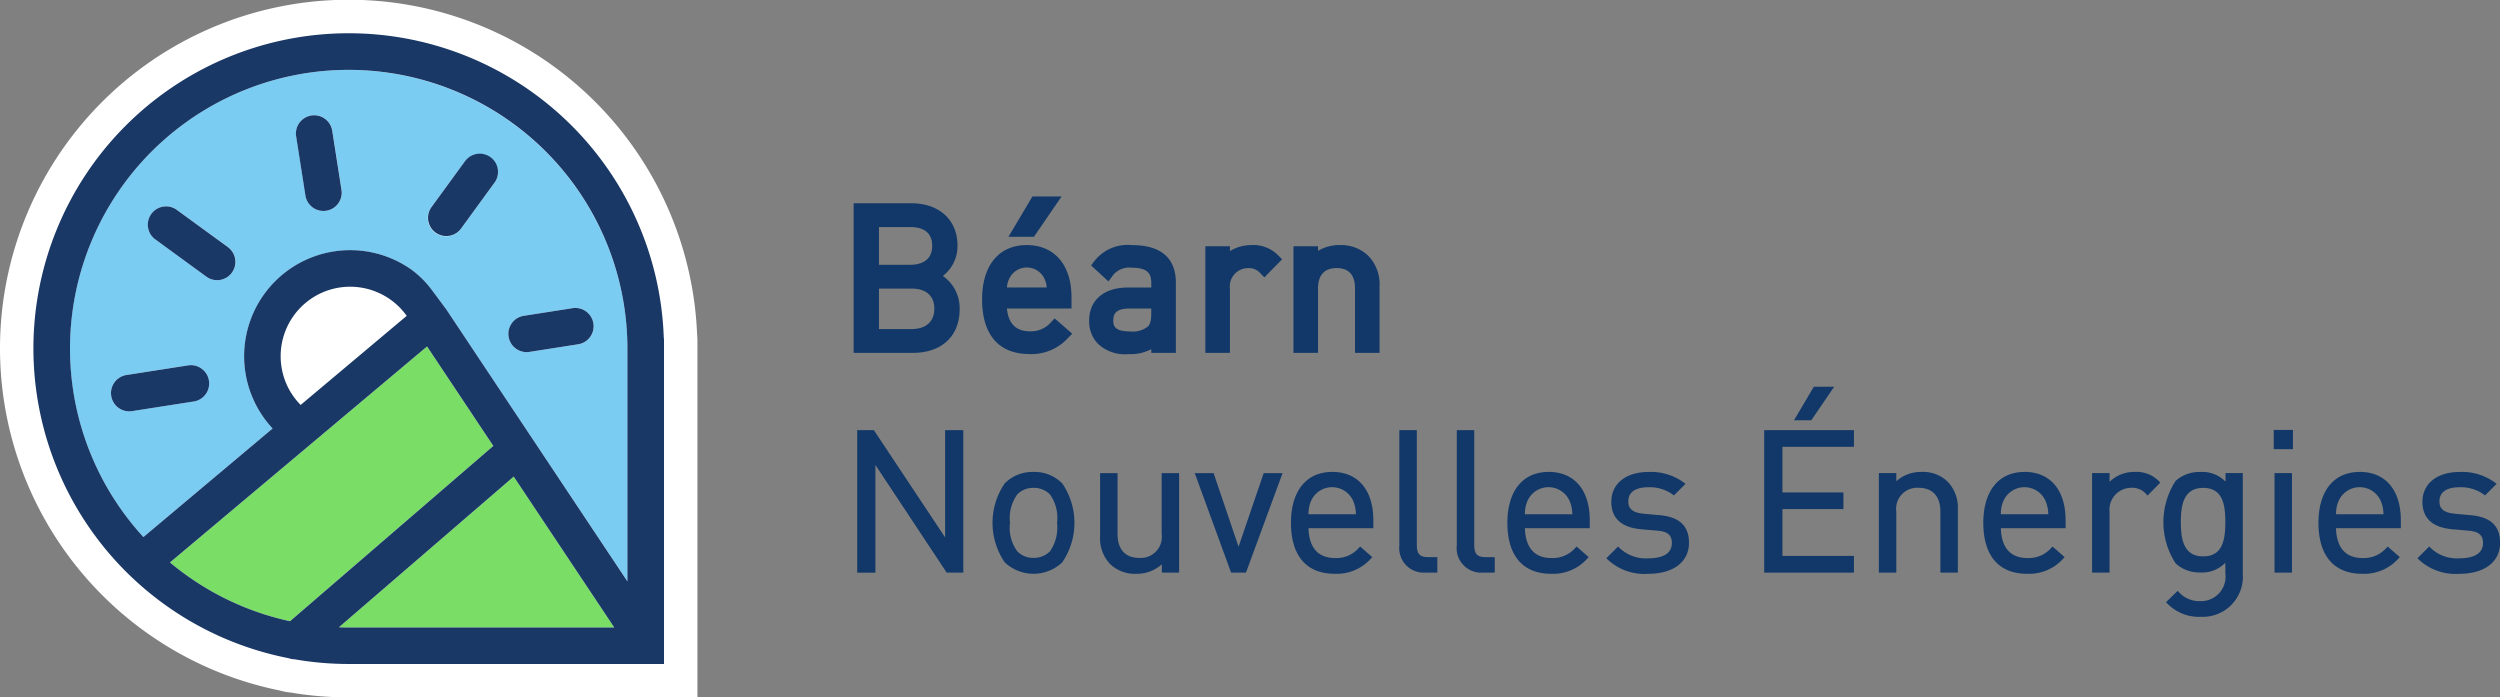 <svg xmlns="http://www.w3.org/2000/svg" width="233.631" height="65.175" viewBox="0 0 233.631 65.175">
  <rect x="0" y="0" width="233.631" height="65.175" fill="#808080" stroke="none"/>
  <g id="Logo_BNE" data-name="Logo BNE" transform="translate(0 -0.001)">
    <path id="Tracé_249" data-name="Tracé 249" d="M198.732,54.857a3.663,3.663,0,0,0-1.57-3.1,3.52,3.52,0,0,0,1.369-2.834c0-2.4-1.7-3.958-4.324-3.958h-5.382V58.944h5.547c2.689,0,4.36-1.566,4.36-4.086m-7.54-1.921h3.052c1.349,0,2.122.686,2.122,1.883s-.773,1.9-2.122,1.9h-3.052Zm2.907-2.221h-2.907V47.186H194.1c.943,0,2.066.3,2.066,1.756,0,1.543-1.294,1.773-2.066,1.773" transform="translate(-109.05 -25.968)" fill="#113868"/>
    <path id="Tracé_250" data-name="Tracé 250" d="M223.07,47.226h2.379l2.589-3.774h-2.725Z" transform="translate(-128.828 -25.094)" fill="#113868"/>
    <path id="Tracé_251" data-name="Tracé 251" d="M221.665,64.4a4.627,4.627,0,0,0,3.632-1.532l.372-.369-1.635-1.431-.324.324a2.467,2.467,0,0,1-2.009.879c-1.283,0-2-.714-2.134-2.125H225.6V59.067c0-2.993-1.6-4.853-4.177-4.853-2.616,0-4.178,1.9-4.178,5.091,0,3.282,1.568,5.09,4.415,5.09m1.622-6.219h-3.711a2.059,2.059,0,0,1,.2-.8,1.817,1.817,0,0,1,3.311,0,2.2,2.2,0,0,1,.2.8" transform="translate(-125.466 -31.309)" fill="#113868"/>
    <path id="Tracé_252" data-name="Tracé 252" d="M246.732,63.936v.348h2.294V57.7c0-1.589-.709-3.483-4.087-3.483a3.945,3.945,0,0,0-3.567,1.545l-.267.355,1.625,1.493.323-.441a1.936,1.936,0,0,1,1.868-.84c1.671,0,1.81.732,1.81,1.481v.369h-2.194c-2.228,0-3.612,1.181-3.612,3.082a2.964,2.964,0,0,0,.824,2.176,3.65,3.65,0,0,0,2.879.962,4.088,4.088,0,0,0,2.1-.458m-3.548-2.7c0-.543.182-1.1,1.537-1.1h2.011v.478c0,.752-.162,1.063-.3,1.19a2.24,2.24,0,0,1-1.66.475c-1.47,0-1.592-.516-1.592-1.045" transform="translate(-139.14 -31.309)" fill="#113868"/>
    <path id="Tracé_253" data-name="Tracé 253" d="M266.631,54.323v9.962h2.294v-6a1.708,1.708,0,0,1,1.665-1.918,1.409,1.409,0,0,1,1.206.513l.35.349L273.8,55.54l-.344-.343a3.236,3.236,0,0,0-2.5-.983,3.823,3.823,0,0,0-2.03.561v-.452Z" transform="translate(-153.985 -31.309)" fill="#113868"/>
    <path id="Tracé_254" data-name="Tracé 254" d="M290.44,54.214a3.848,3.848,0,0,0-2.031.54v-.431h-2.294v9.962h2.294V58.263c0-1.243.6-1.9,1.738-1.9s1.719.639,1.719,1.9v6.022h2.294v-6.24a3.8,3.8,0,0,0-1.074-2.848,3.637,3.637,0,0,0-2.646-.983" transform="translate(-165.237 -31.309)" fill="#113868"/>
    <path id="Tracé_255" data-name="Tracé 255" d="M197.827,105.169l-6.611-9.951-.046-.071h-1.558v13.316h1.7V98.4l6.659,10.058h1.557V95.146h-1.7Z" transform="translate(-109.504 -54.948)" fill="#113868"/>
    <path id="Tracé_256" data-name="Tracé 256" d="M223.376,104.395a3.646,3.646,0,0,0-2.687,1.069,6.536,6.536,0,0,0,0,7.379,3.91,3.91,0,0,0,5.374,0,6.534,6.534,0,0,0,0-7.377,3.643,3.643,0,0,0-2.687-1.071m2.2,4.759a3.841,3.841,0,0,1-.667,2.664,2.111,2.111,0,0,1-1.53.61,2.064,2.064,0,0,1-1.513-.61,3.7,3.7,0,0,1-.684-2.663,3.772,3.772,0,0,1,.684-2.664,2.062,2.062,0,0,1,1.513-.61,2.111,2.111,0,0,1,1.531.61,3.746,3.746,0,0,1,.666,2.664" transform="translate(-126.794 -60.29)" fill="#113868"/>
    <path id="Tracé_257" data-name="Tracé 257" d="M249.1,110.344a1.97,1.97,0,0,1-2.088,2.234c-1.311,0-2.033-.793-2.033-2.234v-5.69h-1.631v5.892a3.466,3.466,0,0,0,.96,2.63,3.34,3.34,0,0,0,2.431.887,3.5,3.5,0,0,0,2.378-.885v.775h1.613v-9.3H249.1Z" transform="translate(-140.54 -60.439)" fill="#113868"/>
    <path id="Tracé_258" data-name="Tracé 258" d="M268.371,111.533l-2.334-6.88h-1.763l3.4,9.3h1.389l3.42-9.3h-1.763Z" transform="translate(-152.624 -60.439)" fill="#113868"/>
    <path id="Tracé_259" data-name="Tracé 259" d="M289.408,104.395c-2.409,0-3.846,1.779-3.846,4.759,0,3.069,1.45,4.758,4.083,4.758a4.284,4.284,0,0,0,3.4-1.434l.119-.12-1.134-.992-.1.1a2.783,2.783,0,0,1-2.243.975c-1.976,0-2.453-1.479-2.486-2.787h6.058v-.743c0-2.83-1.438-4.521-3.845-4.521m2.221,3.962H287.2a2.993,2.993,0,0,1,.25-1.273,2.15,2.15,0,0,1,3.913,0,3.117,3.117,0,0,1,.266,1.274" transform="translate(-164.918 -60.29)" fill="#113868"/>
    <path id="Tracé_260" data-name="Tracé 260" d="M311.169,105.858V95.147h-1.632v10.765a2.294,2.294,0,0,0,2.441,2.55h1.108v-1.449h-.871c-.773,0-1.046-.3-1.046-1.156" transform="translate(-178.764 -54.949)" fill="#113868"/>
    <path id="Tracé_261" data-name="Tracé 261" d="M323.871,105.858V95.147h-1.632v10.765a2.294,2.294,0,0,0,2.441,2.55h1.108v-1.449h-.871c-.773,0-1.046-.3-1.046-1.156" transform="translate(-186.1 -54.949)" fill="#113868"/>
    <path id="Tracé_262" data-name="Tracé 262" d="M337.277,104.395c-2.409,0-3.846,1.779-3.846,4.759,0,3.069,1.45,4.758,4.083,4.758a4.284,4.284,0,0,0,3.4-1.434l.119-.12-1.133-.992-.1.1a2.783,2.783,0,0,1-2.243.975c-1.976,0-2.453-1.479-2.486-2.787h6.058v-.743c0-2.83-1.438-4.521-3.845-4.521m2.221,3.962H335.07a2.993,2.993,0,0,1,.25-1.273,2.15,2.15,0,0,1,3.913,0,3.117,3.117,0,0,1,.266,1.274" transform="translate(-192.563 -60.29)" fill="#113868"/>
    <path id="Tracé_263" data-name="Tracé 263" d="M360.237,108.431l-1.406-.128c-1.039-.1-1.463-.438-1.463-1.157,0-1.148,1.159-1.319,1.85-1.319a3.671,3.671,0,0,1,2.3.677l.11.085,1.081-1.08-.138-.11a5.2,5.2,0,0,0-3.331-1c-2.1,0-3.462,1.094-3.462,2.787,0,1.547.952,2.411,2.828,2.568l1.479.128c.961.082,1.352.417,1.352,1.156,0,1.183-1.215,1.431-2.234,1.431a3.534,3.534,0,0,1-2.678-.992l-.112-.117-1.1,1.1.114.112a5.015,5.015,0,0,0,3.8,1.342c2.35,0,3.81-1.11,3.81-2.9,0-2.085-1.592-2.474-2.79-2.585" transform="translate(-205.197 -60.29)" fill="#113868"/>
    <path id="Tracé_264" data-name="Tracé 264" d="M390.24,108.462h8.386V106.9h-6.683v-4.375h5.7V100.97h-5.7V96.705h6.683V95.147H390.24Z" transform="translate(-225.371 -54.949)" fill="#113868"/>
    <path id="Tracé_265" data-name="Tracé 265" d="M398.449,88.682l2.132-3.128h-1.9l-1.849,3.128Z" transform="translate(-229.176 -49.409)" fill="#113868"/>
    <path id="Tracé_266" data-name="Tracé 266" d="M419.59,104.395a3.427,3.427,0,0,0-2.361.868V104.5H415.6v9.3h1.631v-5.691a1.961,1.961,0,0,1,2.068-2.232c1.322,0,2.051.793,2.051,2.232V113.8h1.631v-5.909a3.49,3.49,0,0,0-.977-2.613,3.317,3.317,0,0,0-2.412-.886" transform="translate(-240.016 -60.29)" fill="#113868"/>
    <path id="Tracé_267" data-name="Tracé 267" d="M442.557,104.395c-2.409,0-3.846,1.779-3.846,4.759,0,3.069,1.45,4.758,4.083,4.758a4.284,4.284,0,0,0,3.4-1.434l.119-.12-1.133-.992-.1.1a2.78,2.78,0,0,1-2.243.975c-1.977,0-2.453-1.479-2.487-2.787H446.4v-.743c0-2.83-1.438-4.521-3.845-4.521m2.221,3.962H440.35a2.98,2.98,0,0,1,.251-1.273,2.149,2.149,0,0,1,3.912,0,3.129,3.129,0,0,1,.267,1.274" transform="translate(-253.365 -60.29)" fill="#113868"/>
    <path id="Tracé_268" data-name="Tracé 268" d="M466.766,104.395a3.305,3.305,0,0,0-2.361.918V104.5h-1.631v9.3h1.631v-5.672a2.042,2.042,0,0,1,2-2.251,1.719,1.719,0,0,1,1.441.61l.113.112,1.188-1.21-.11-.111a2.931,2.931,0,0,0-2.266-.886" transform="translate(-267.262 -60.29)" fill="#113868"/>
    <path id="Tracé_269" data-name="Tracé 269" d="M484.348,105.3a3,3,0,0,0-2.362-.9,3.3,3.3,0,0,0-2.3.831,7.078,7.078,0,0,0,0,7.709,3.265,3.265,0,0,0,2.284.85,3.042,3.042,0,0,0,2.362-.906v.985a2.29,2.29,0,0,1-2.306,2.6,2.6,2.6,0,0,1-2.049-.855l-.11-.1-1.085,1.061.125.113a4.116,4.116,0,0,0,3.155,1.245,3.746,3.746,0,0,0,3.9-4.01V104.5h-1.613Zm-2.088.585c1.818,0,2.069,1.538,2.069,3.2s-.251,3.2-2.069,3.2c-1.839,0-2.087-1.618-2.087-3.2s.248-3.2,2.087-3.2" transform="translate(-276.368 -60.29)" fill="#113868"/>
    <rect id="Rectangle_188" data-name="Rectangle 188" width="1.631" height="9.299" transform="translate(212.559 44.214)" fill="#113868"/>
    <rect id="Rectangle_189" data-name="Rectangle 189" width="1.796" height="1.796" transform="translate(212.486 40.18)" fill="#113868"/>
    <path id="Tracé_270" data-name="Tracé 270" d="M516.69,104.395c-2.409,0-3.846,1.779-3.846,4.759,0,3.069,1.45,4.758,4.083,4.758a4.286,4.286,0,0,0,3.4-1.434l.119-.12-1.133-.992-.1.1a2.782,2.782,0,0,1-2.243.975c-1.976,0-2.453-1.479-2.486-2.787h6.058v-.743c0-2.83-1.438-4.521-3.846-4.521m-2.206,3.962a2.946,2.946,0,0,1,.25-1.273,2.15,2.15,0,0,1,3.913,0,3.145,3.145,0,0,1,.266,1.274Z" transform="translate(-296.178 -60.29)" fill="#113868"/>
    <path id="Tracé_271" data-name="Tracé 271" d="M539.655,108.431l-1.405-.128c-1.039-.1-1.463-.437-1.463-1.157,0-1.148,1.158-1.319,1.849-1.319a3.671,3.671,0,0,1,2.3.677l.11.085,1.081-1.08-.138-.11a5.2,5.2,0,0,0-3.331-1c-2.1,0-3.462,1.094-3.462,2.787,0,1.547.952,2.411,2.828,2.568l1.479.128c.961.082,1.352.417,1.352,1.156,0,1.183-1.215,1.431-2.234,1.431a3.534,3.534,0,0,1-2.678-.992l-.112-.117-1.1,1.1.114.112a5.015,5.015,0,0,0,3.8,1.342c2.35,0,3.81-1.11,3.81-2.9,0-2.085-1.592-2.474-2.79-2.585" transform="translate(-308.814 -60.29)" fill="#113868"/>
    <path id="Tracé_272" data-name="Tracé 272" d="M65.147,31.287A32.586,32.586,0,0,0,0,32.588,32.635,32.635,0,0,0,26.186,64.539a4.786,4.786,0,0,0,.97.181,32.744,32.744,0,0,0,5.431.455H65.175V31.789a4.692,4.692,0,0,0-.028-.5" fill="#fff"/>
    <path id="Tracé_273" data-name="Tracé 273" d="M61.626,76.639l-8.863,7.445L37.6,96.822a26.075,26.075,0,0,0,11.214,5.493l19-16.383Z" transform="translate(-21.714 -44.26)" fill="#79dd66"/>
    <path id="Tracé_274" data-name="Tracé 274" d="M100.7,119.517l-9.395-14.1L74.963,119.5c.3.011.611.016.917.016Z" transform="translate(-43.293 -60.879)" fill="#79dd66"/>
    <path id="Tracé_275" data-name="Tracé 275" d="M68.565,63.414a6.495,6.495,0,0,0-4.619,11.053l9.912-8.327a6.518,6.518,0,0,0-5.294-2.726" transform="translate(-35.851 -36.622)" fill="#fff"/>
    <path id="Tracé_276" data-name="Tracé 276" d="M41.523,15.474A26.036,26.036,0,0,0,22.337,59.126L34.411,48.983A9.911,9.911,0,0,1,47.331,34.1a8.967,8.967,0,0,1,2,1.991l1.3,1.747L67.574,63.267V41.524a26.079,26.079,0,0,0-26.05-26.05M27.039,46.455l-5.759.9a1.67,1.67,0,0,1-.3.021,1.707,1.707,0,0,1-.23-3.393l5.759-.9A1.706,1.706,0,0,1,28.461,44.5a1.663,1.663,0,0,1,.021.3,1.7,1.7,0,0,1-1.443,1.65M30.61,34.418A1.7,1.7,0,0,1,29.5,35.1a1.754,1.754,0,0,1-.3.02,1.7,1.7,0,0,1-.967-.327l-4.81-3.507a1.708,1.708,0,0,1,2.012-2.759l4.81,3.506a1.706,1.706,0,0,1,.374,2.385m8.818-5.788a1.645,1.645,0,0,1-.3.02,1.709,1.709,0,0,1-1.651-1.442l-.861-5.489a1.707,1.707,0,1,1,3.372-.529l.861,5.489a1.648,1.648,0,0,1,.021.3,1.7,1.7,0,0,1-1.443,1.65m15.72-2.618L52,30.325a1.707,1.707,0,1,1-2.759-2.011h0L52.39,24a1.708,1.708,0,0,1,2.759,2.012m8.559,12.033a1.707,1.707,0,0,1-.741,3.066l-4.55.714a1.677,1.677,0,0,1-.3.02A1.709,1.709,0,0,1,56.466,40.4a1.706,1.706,0,0,1,1.422-1.951l4.55-.713a1.689,1.689,0,0,1,1.27.307" transform="translate(-8.936 -8.936)" fill="#7bccf3"/>
    <path id="Tracé_277" data-name="Tracé 277" d="M112.78,69.536a1.69,1.69,0,0,0-.307,1.27,1.709,1.709,0,0,0,1.651,1.442,1.685,1.685,0,0,0,.3-.021l4.55-.713a1.707,1.707,0,1,0-.529-3.373l-4.551.713a1.691,1.691,0,0,0-1.115.681" transform="translate(-64.943 -39.34)" fill="#1a3865"/>
    <path id="Tracé_278" data-name="Tracé 278" d="M33.023,81.1a1.685,1.685,0,0,0-1.27-.307l-5.759.9a1.707,1.707,0,0,0,.23,3.393,1.632,1.632,0,0,0,.3-.02l5.759-.9a1.7,1.7,0,0,0,1.443-1.649,1.663,1.663,0,0,0-.021-.3,1.693,1.693,0,0,0-.681-1.115" transform="translate(-14.179 -46.645)" fill="#1a3865"/>
    <path id="Tracé_279" data-name="Tracé 279" d="M68.863,27.029a1.707,1.707,0,1,0-3.372.529l.861,5.489A1.709,1.709,0,0,0,68,34.489a1.638,1.638,0,0,0,.3-.02,1.7,1.7,0,0,0,1.443-1.65,1.65,1.65,0,0,0-.021-.3Z" transform="translate(-37.81 -14.775)" fill="#1a3865"/>
    <path id="Tracé_280" data-name="Tracé 280" d="M40.133,49.428l-4.81-3.506a1.708,1.708,0,0,0-2.012,2.759l4.81,3.507a1.694,1.694,0,0,0,.967.327,1.751,1.751,0,0,0,.3-.02,1.707,1.707,0,0,0,.741-3.067" transform="translate(-18.833 -26.332)" fill="#1a3865"/>
    <path id="Tracé_281" data-name="Tracé 281" d="M100.492,34.322a1.711,1.711,0,0,0-2.385.374L94.961,39.01h0a1.707,1.707,0,0,0,2.758,2.011l3.145-4.314a1.708,1.708,0,0,0-.374-2.386" transform="translate(-54.653 -19.633)" fill="#1a3865"/>
    <path id="Tracé_282" data-name="Tracé 282" d="M66.32,64.185V36.057a1.474,1.474,0,0,0-.021-.246,29.464,29.464,0,0,0-58.91,1.045A29.514,29.514,0,0,0,31.237,65.779a1.594,1.594,0,0,0,.537.1,29.577,29.577,0,0,0,5.081.441H66.32V64.307a.5.5,0,0,0,0-.061c0-.016,0-.033,0-.06M20.152,56.83,35.316,44.092l8.862-7.445,6.191,9.294-19,16.383A26.081,26.081,0,0,1,20.152,56.83M42.276,33.785l-9.912,8.327a6.432,6.432,0,0,1-1.769-3.424,6.493,6.493,0,0,1,11.681-4.9m10,15.019,9.395,14.1H36.855c-.306,0-.613-.006-.917-.016ZM62.9,58.6,45.962,33.166l-1.3-1.747a8.958,8.958,0,0,0-2-1.991,9.911,9.911,0,0,0-12.92,14.886L17.669,54.458A26.045,26.045,0,1,1,62.9,36.856Z" transform="translate(-4.267 -4.268)" fill="#1a3865"/>
  </g>
</svg>
